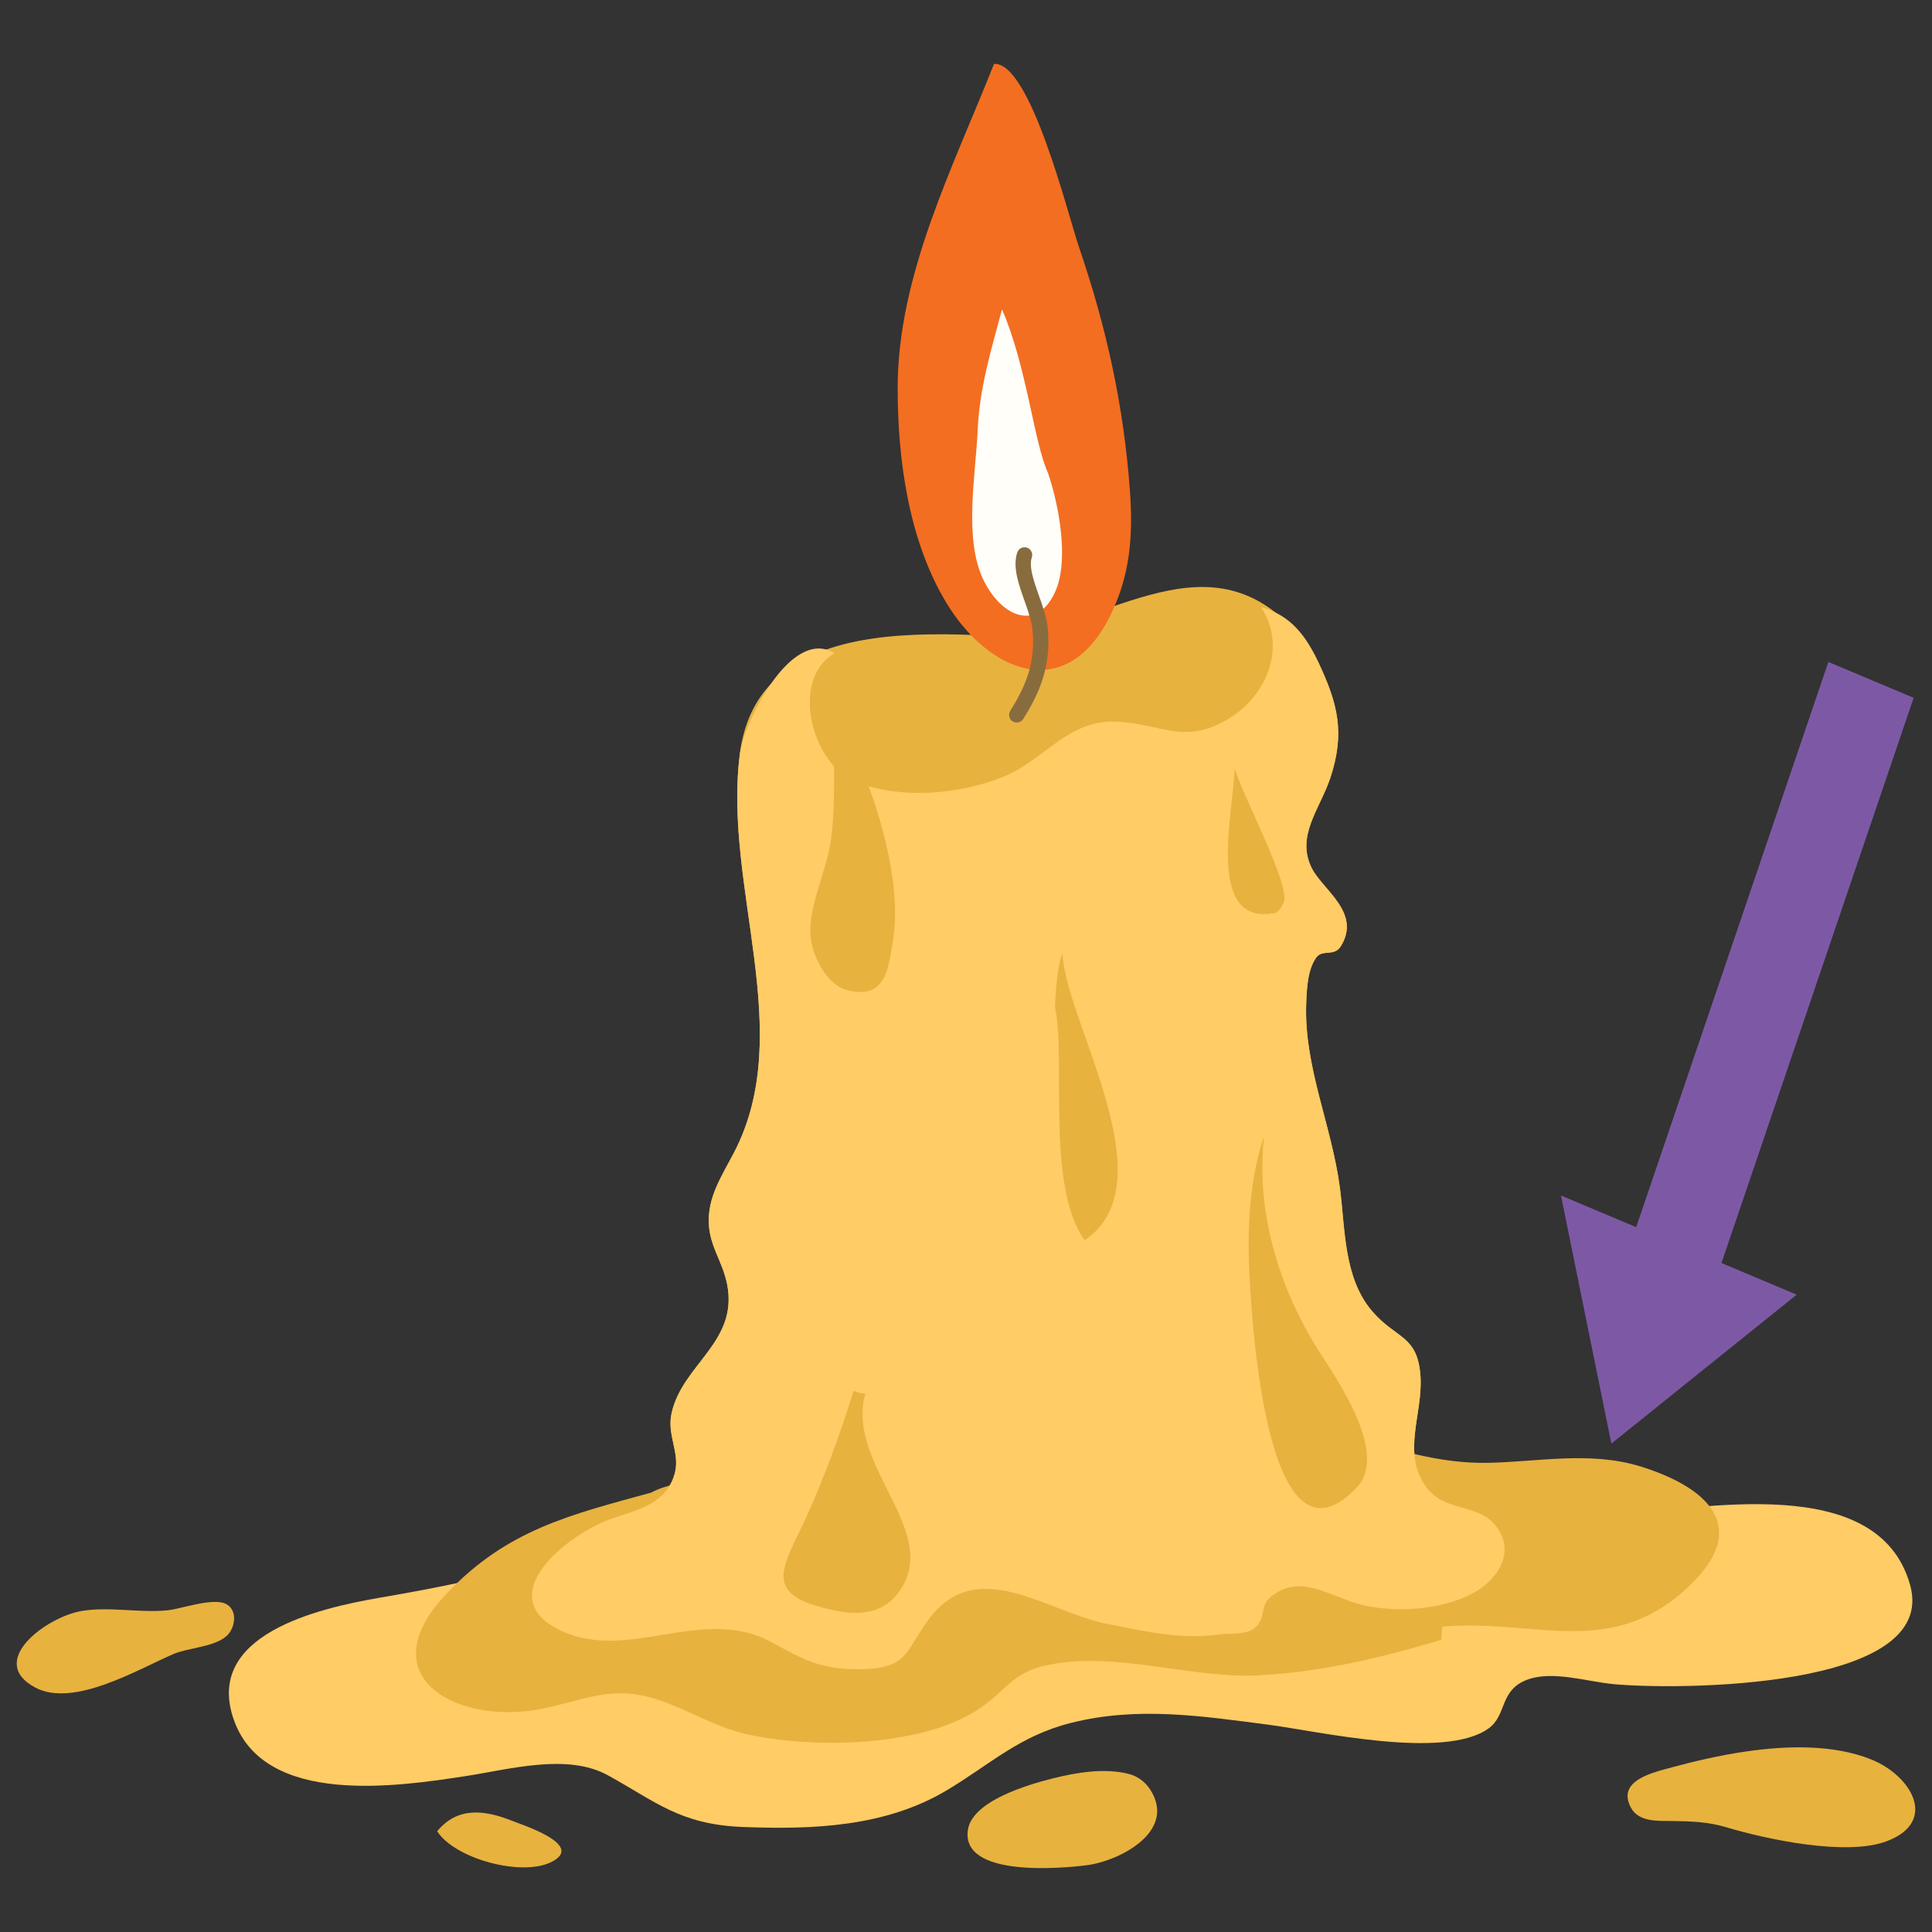 <?xml version="1.0" encoding="utf-8"?>
<!-- Generator: Adobe Illustrator 27.2.0, SVG Export Plug-In . SVG Version: 6.00 Build 0)  -->
<svg version="1.1" id="Layer_2_00000016753893792218041280000017301486767296957060_"
	 xmlns="http://www.w3.org/2000/svg" xmlns:xlink="http://www.w3.org/1999/xlink" x="0px" y="0px" viewBox="0 0 173 173"
	 enable-background="new 0 0 173 173" xml:space="preserve">
<rect x="0" y="0" width="173" height="173" fill="#333333" stroke="none"/>
<g id="words">
	<g id="wax">
		<g id="Layer_317_copy">
			<g>
				<path fill="#FFCC66" d="M60.338,135.311l-0.272,0.167c-3.41,2.112-7.119,3.031-10.976,4.204
					c-5.06,1.539-9.917,2.495-15.066,3.381c-5.489,0.945-15.886,3.309-13.048,11.044c2.812,7.665,14.696,5.854,20.688,4.938
					c3.967-0.606,9.12-2.078,12.754-0.085c4.3,2.359,6.466,4.417,12.094,4.636c6.257,0.243,12.781,0.006,18.301-3.305
					c3.904-2.342,6.477-4.858,11.096-6.017c5.965-1.496,11.682-0.614,17.669,0.164c4.447,0.578,15.75,3.194,19.721,0.329
					c1.667-1.203,0.936-3.448,3.504-4.377c2.234-0.808,5.262,0.178,7.66,0.412c5.437,0.53,29.229,0.551,26.573-8.893
					c-2.878-10.231-18.845-6.706-26.071-6.34c-16.817,0.851-33.301-3.925-50.026-4.551c-8.014-0.3-15.397-0.099-23.332,0.997
					c-4.648,0.642-7.146,0.803-11.268,3.297L60.338,135.311z"/>
				<path fill="#E8B23F" d="M156.251,156.85c3.89-0.574,7.973-0.624,11.258,0.679c3.667,1.454,6.078,5.6,1.427,7.346
					c-3.588,1.347-10.659-0.147-14.359-1.255c-1.631-0.488-3.16-0.534-4.838-0.558c-1.258-0.018-2.988,0.114-3.692-1.183
					c-1.343-2.473,2.05-3.182,3.705-3.633c1.961-0.534,4.195-1.057,6.498-1.397L156.251,156.85z"/>
				<path fill="#E8B23F" d="M20.887,144.404c-0.097-0.305-0.29-0.573-0.602-0.752c-1.133-0.653-4.061,0.419-5.299,0.543
					c-2.507,0.252-5.226-0.361-7.698,0.064c-3.132,0.538-8.529,4.507-4.132,6.851c3.459,1.844,9.281-1.683,12.374-2.999
					c1.384-0.589,3.601-0.607,4.749-1.608C20.816,146.034,21.114,145.118,20.887,144.404L20.887,144.404z"/>
				<path fill="#E8B23F" d="M102.997,160.249c-0.427-0.663-1.092-1.189-1.912-1.4c-2.198-0.564-4.746-0.127-6.9,0.419
					c-2.11,0.535-7.153,1.994-7.519,4.61c-0.592,4.233,8.304,3.435,10.619,3.147C100.213,166.662,105.416,164.004,102.997,160.249
					L102.997,160.249z"/>
				<path fill="#E8B23F" d="M39.145,163.98c1.593,2.465,7.498,4.064,10.172,2.779c3.156-1.517-2.407-3.296-3.517-3.736
					C43.392,162.07,40.965,161.764,39.145,163.98z"/>
				<path fill="#E8B23F" d="M58.337,133.645c-7.289,2.009-12.919,3.312-18.361,9.068c-7.089,7.498,1.043,11.839,8.62,10.283
					c3.305-0.678,5.649-1.82,8.834-1.192c3.276,0.645,6.133,2.782,9.57,3.518c5.642,1.209,14.398,1.087,19.578-1.654
					c3.434-1.817,3.583-3.769,7.09-4.543c6.066-1.339,12.758,1.162,18.864,0.895c5.594-0.245,11.177-1.576,16.509-3.182
					c0.11-0.415,0.014-0.773,0.132-1.186c8.392-0.719,15.25,3.069,22.28-3.821c5.341-5.235,1.243-8.726-4.555-10.518
					c-4.562-1.41-9.305-0.383-13.81-0.323c-7.549,0.101-14.67-4.025-22.179-5.087c-6.176-0.873-12.679-0.917-18.857-1.129
					c-3.767-0.129-4.718,1.622-7.564,2.156c2.474-5.976-5.424-12.777-11.394-9.397c-4.751,2.69-3.339,8.153-5.691,11.912
					c-2.087,3.335-6.547,2.816-9.067,4.198L58.337,133.645z"/>
				<path fill="#E8B23F" d="M131.952,142.637c-2.855,1.565-7.136,1.825-10.197,1.016c-2.841-0.769-5.435-2.855-8.07-0.563
					c-0.906,0.796-0.261,1.908-1.414,2.745c-0.796,0.576-2.182,0.398-3.102,0.522c-3.5,0.48-6.491-0.261-9.964-0.933
					c-5.476-1.057-11.665-6.258-16.029-0.439c-2.127,2.841-1.784,4.447-6.189,4.488c-3.596,0.027-5.105-0.906-7.905-2.429
					c-6.176-3.335-12.736,1.798-18.802-1.002c-6.505-3.006,0.508-8.783,4.803-10.169c2.141-0.7,4.694-1.304,5.366-4.049
					c0.425-1.77-0.741-3.335-0.316-5.27c0.974-4.419,6.025-6.368,4.968-11.597c-0.453-2.21-1.715-3.513-1.633-5.888
					c0.069-2.182,1.29-3.994,2.251-5.846c5.654-10.856-1.002-23.797,0.535-35.751c0.357-2.772,1.4-4.831,2.909-6.368
					c4.433-4.556,12.873-4.474,19.172-4.199c9.209,0.398,18.568-8.989,26.734-1.317c0.494,0.384,1.139,0.851,1.812,1.743
					c0.384,0.494,0.769,1.139,1.166,1.963c1.757,3.733,2.415,6.327,1.07,10.389c-0.933,2.772-3.102,5.188-1.647,8.07
					c0.988,1.949,4.474,3.994,2.58,6.999c-0.59,0.933-1.647,0.233-2.182,0.988c-0.769,1.071-0.851,2.69-0.906,4.186
					c-0.192,5.627,2.292,10.869,3.019,16.441c0.48,3.609,0.316,8.028,2.868,11.02c2.155,2.539,4.103,2.127,4.35,5.874
					c0.22,3.362-1.688,6.766,0.467,9.84c1.565,2.251,4.529,1.565,6.066,3.294c2.168,2.402,0.453,5.009-1.784,6.244L131.952,142.637z
					"/>
				<path fill="#FFCC66" d="M131.952,142.637c-2.855,1.565-7.136,1.825-10.197,1.016c-2.841-0.769-5.435-2.855-8.07-0.563
					c-0.906,0.796-0.261,1.908-1.414,2.745c-0.796,0.576-2.182,0.398-3.102,0.522c-3.5,0.48-6.491-0.261-9.964-0.933
					c-5.476-1.057-11.665-6.258-16.029-0.439c-2.127,2.841-1.784,4.447-6.189,4.488c-3.596,0.027-5.105-0.906-7.905-2.429
					c-6.176-3.335-12.736,1.798-18.802-1.002c-6.505-3.006,0.508-8.783,4.803-10.169c2.141-0.7,4.694-1.304,5.366-4.049
					c0.425-1.77-0.741-3.335-0.316-5.27c0.974-4.419,6.025-6.368,4.968-11.597c-0.453-2.21-1.715-3.513-1.633-5.888
					c0.069-2.182,1.29-3.994,2.251-5.846c5.654-10.856-1.002-23.797,0.535-35.751c0.333-2.59,4.5-11.399,8.478-8.988
					c-4.096,2.444-1.965,10.043,1.911,11.54c4.048,1.564,9.208,1.139,13.188-0.467c3.747-1.496,5.86-5.284,10.43-4.927
					c4.021,0.316,5.942,2.059,9.826-0.316c3.306-2.021,5.178-6.371,2.839-9.941c2.653,0.707,4.017,2.574,5.121,4.918
					c1.757,3.733,2.415,6.327,1.07,10.389c-0.933,2.772-3.102,5.188-1.647,8.07c0.988,1.949,4.474,3.994,2.58,6.999
					c-0.59,0.933-1.647,0.233-2.182,0.988c-0.769,1.071-0.851,2.69-0.906,4.186c-0.192,5.627,2.292,10.869,3.019,16.441
					c0.48,3.609,0.316,8.028,2.868,11.02c2.155,2.539,4.103,2.127,4.35,5.874c0.22,3.362-1.688,6.766,0.467,9.84
					c1.565,2.251,4.529,1.565,6.066,3.294c2.168,2.402,0.453,5.009-1.784,6.244L131.952,142.637z"/>
				<path fill="#F36E21" d="M91.413,59.743c-2.506-0.707-4.948-2.891-6.707-5.822c-3.355-5.59-4.337-12.832-4.324-19.25
					c0.021-10.11,5.002-19.773,8.625-28.948c3.26-0.214,6.631,13.557,7.617,16.431c2.465,7.189,4.001,14.227,4.551,21.748
					c0.303,4.142,0.011,7.618-1.747,11.199C97.315,59.396,94.32,60.563,91.413,59.743L91.413,59.743z"/>
				<path fill="#FFFEF9" d="M93.839,42.35c0.949,2.754,1.893,7.659,0.709,10.492c-1.519,3.632-4.662,2.603-6.386-0.71
					c-1.922-3.694-0.801-9.496-0.62-13.566c0.175-3.957,1.252-7.335,2.182-10.864C91.951,32.833,92.556,39.501,93.839,42.35z"/>
				<path fill="#896C3E" d="M91.623,64.382c1.392-2.19,2.262-4.335,2.258-6.923c0-0.389-0.019-0.787-0.058-1.196
					c-0.104-1.052-0.507-2.112-0.861-3.123c-0.359-1.005-0.662-1.964-0.655-2.648c0-0.226,0.029-0.418,0.085-0.581
					c0.122-0.359-0.069-0.749-0.428-0.871s-0.749,0.069-0.871,0.428c-0.114,0.335-0.159,0.681-0.159,1.024
					c0.006,1.036,0.377,2.08,0.733,3.104c0.362,1.018,0.719,2.017,0.789,2.797c0.035,0.368,0.052,0.722,0.052,1.066
					c-0.004,2.275-0.728,4.103-2.045,6.189c-0.203,0.32-0.108,0.744,0.212,0.947C90.995,64.797,91.419,64.702,91.623,64.382
					L91.623,64.382z"/>
				<path fill="#E8B23F" d="M74.679,67.535c0,2.585,0.081,5.158-0.274,7.714c-0.367,2.646-1.919,5.683-1.847,8.296
					c0.044,1.6,1.235,4.689,3.513,5.175c3.373,0.719,3.484-2.287,3.844-4.239c1.04-5.641-1.649-13.908-4.263-18.946
					C74.148,66.549,74.434,68.585,74.679,67.535L74.679,67.535z"/>
				<path fill="#E8B23F" d="M113.184,101.797c-0.749,6.759,1.38,13.587,4.876,19.118c1.589,2.515,6.338,9.225,3.428,12.285
					c-8.445,8.881-9.507-17.095-9.631-19.681c-0.213-4.464,0.275-8.762,1.327-11.721L113.184,101.797z"/>
				<path fill="#E8B23F" d="M77.483,124.804c-1.836,6.457,7.183,12.556,2.834,17.969c-1.9,2.365-4.987,1.702-7.394,0.967
					c-4.592-1.402-2.458-4.037-0.68-7.983c1.666-3.699,3.05-7.523,4.194-11.207C77.133,124.719,76.463,124.667,77.483,124.804
					L77.483,124.804z"/>
				<path fill="#E8B23F" d="M94.473,90.191c1.006,4.479-0.848,16.117,2.663,20.863c7.53-5.124-1.738-19.574-1.995-25.651
					c-0.373,0.645-0.696,3.448-0.668,5.457"/>
				<path fill="#E8B23F" d="M110.552,68.753c-0.014,3.522-2.654,13.865,3.256,13.056l-0.019-0.064
					c0.383,0.159,0.771-0.08,1.146-0.901C115.637,79.306,111.18,71.15,110.552,68.753L110.552,68.753z"/>
				<polygon fill="#7D59A5" points="163.72,59.274 146.512,109.885 139.778,107.052 144.288,129.267 160.884,115.931 
					154.149,113.098 171.357,62.487 				"/>
			</g>
		</g>
	</g>
</g>
</svg>
